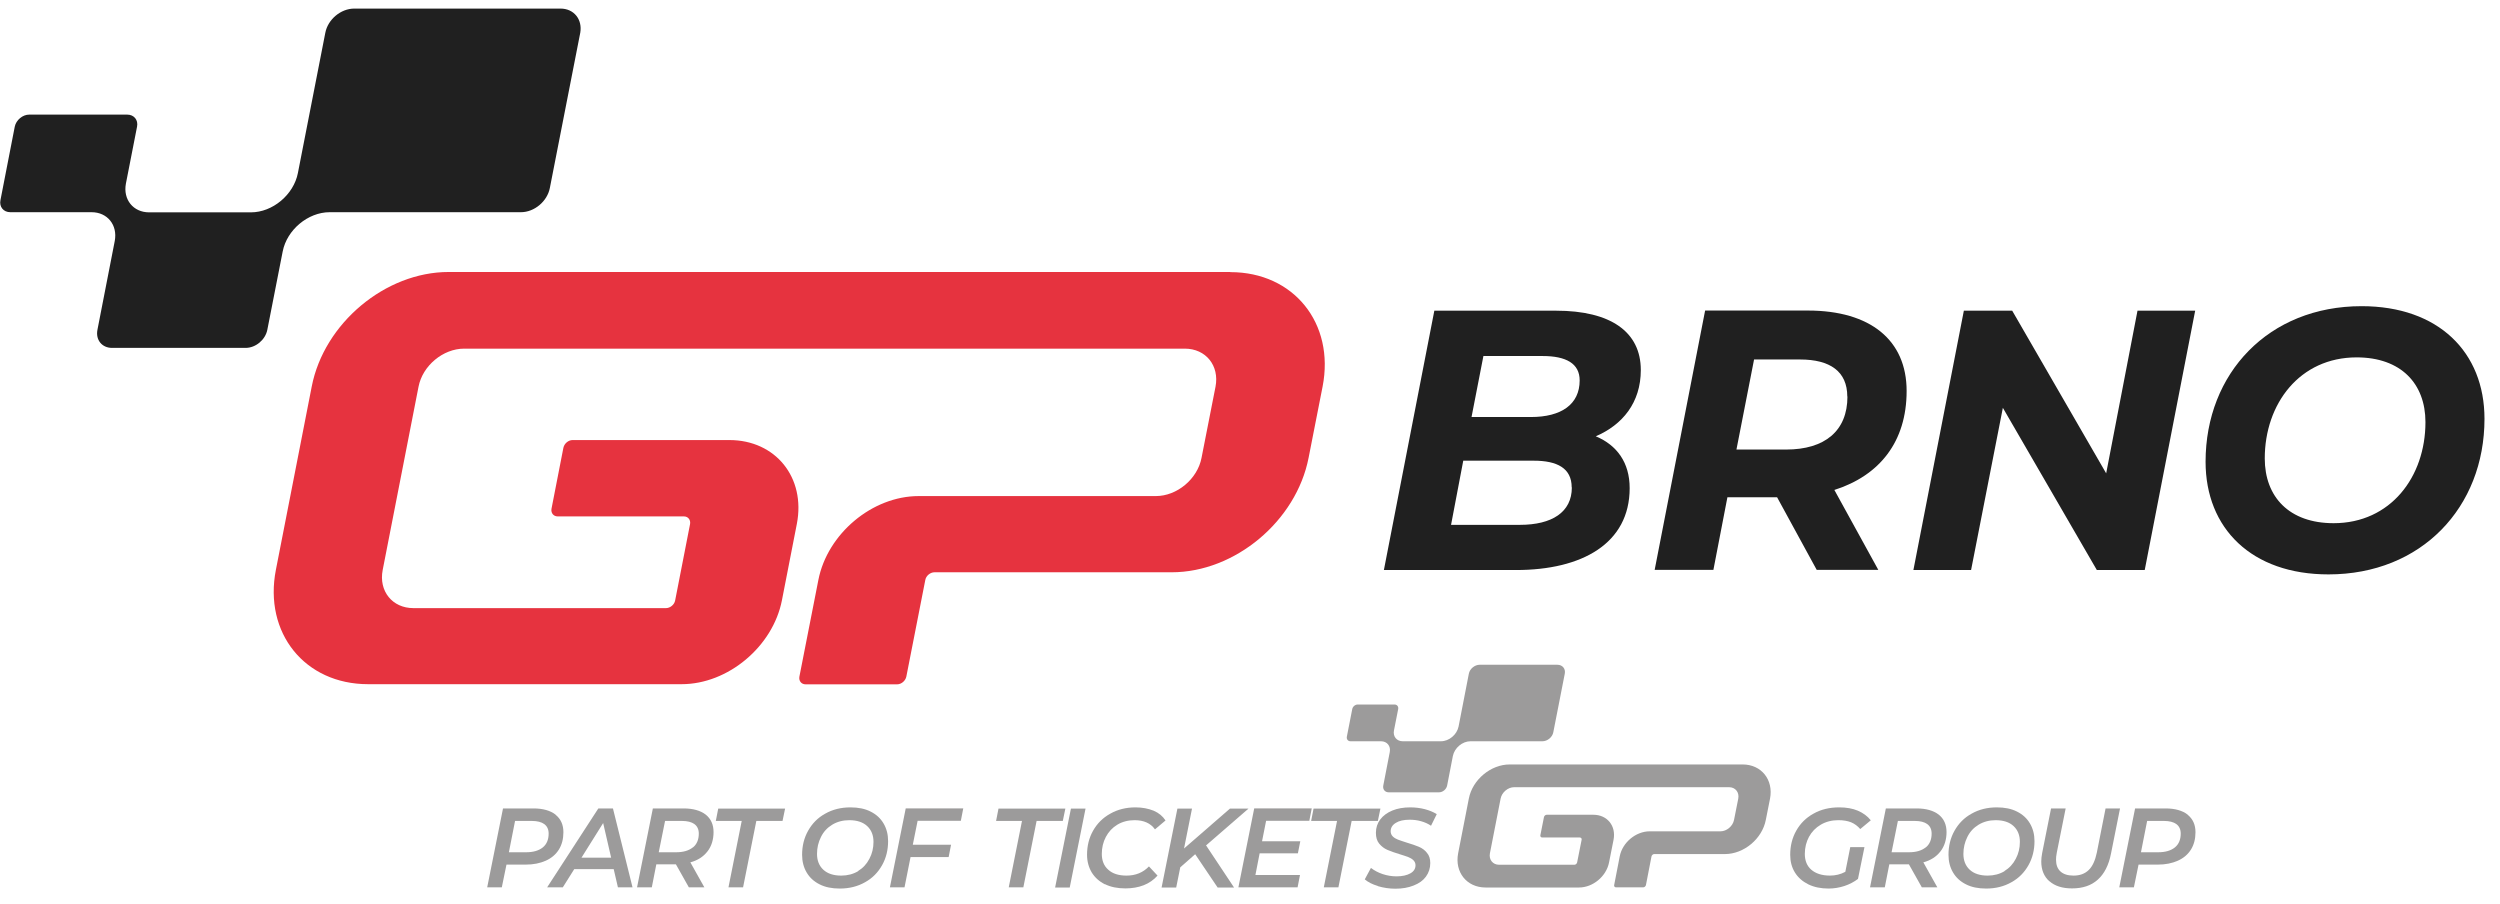 <?xml version="1.0" encoding="UTF-8"?><svg xmlns="http://www.w3.org/2000/svg" width="166" height="60" viewBox="0 0 166 60"><g id="a"><path d="M81.69,18.06H29.79c-4.2,0-8.27,3.4-9.09,7.6l-2.38,12.17c-.82,4.2,1.92,7.6,6.12,7.6h20.82c3.08,0,6.06-2.5,6.66-5.57l.99-5.07c.6-3.08-1.41-5.57-4.48-5.57h-10.41c-.28,0-.55.23-.61.51l-.79,4.05c-.05.28.13.51.41.51h8.38c.28,0,.46.23.41.51l-.99,5.07c-.05.28-.33.51-.61.51h-16.77c-1.4,0-2.31-1.13-2.04-2.53l2.38-12.17c.27-1.4,1.63-2.53,3.03-2.53h47.85c1.4,0,2.31,1.13,2.04,2.53l-.93,4.73c-.27,1.4-1.63,2.53-3.03,2.53h-15.75c-3.08,0-6.06,2.5-6.66,5.57l-1.26,6.42c-.05.28.13.51.41.51h6.08c.28,0,.55-.23.61-.51l1.26-6.42c.05-.28.33-.51.61-.51h15.75c4.2,0,8.27-3.4,9.09-7.6l.93-4.73c.82-4.2-1.92-7.6-6.12-7.6h-.01Z" fill="#e6333f"/><path d="M37.22.57h-13.7c-.89,0-1.75.72-1.92,1.61l-1.82,9.31c-.28,1.44-1.68,2.61-3.12,2.61h-6.76c-1.05,0-1.74-.85-1.54-1.91l.74-3.78c.09-.44-.2-.8-.65-.8H1.94c-.44,0-.87.36-.96.8L.03,13.29c-.09.44.2.8.65.8h5.4c1.05,0,1.74.85,1.54,1.91h0l-1.15,5.9c-.13.67.3,1.2.97,1.2h8.87c.67,0,1.31-.54,1.44-1.2l1.02-5.2c.28-1.44,1.68-2.61,3.12-2.61h12.7c.89,0,1.75-.72,1.92-1.61l2.02-10.31c.15-.88-.42-1.6-1.31-1.6Z" fill="#202020"/><path d="M108.21,32.41c0,3.69-3.18,5.44-7.54,5.44h-8.78l3.35-17.22h8.09c3.61,0,5.62,1.4,5.62,3.94,0,2.17-1.22,3.64-2.99,4.4,1.41.59,2.25,1.75,2.25,3.44ZM104.36,32.36c0-1.28-.98-1.77-2.51-1.77h-4.69l-.81,4.26h4.57c2.13,0,3.45-.84,3.45-2.48ZM98.5,23.63l-.79,4.06h3.95c2.01,0,3.23-.84,3.23-2.43,0-1.13-.91-1.62-2.46-1.62h-3.92Z" fill="#202020"/><path d="M121.8,32.53l2.92,5.31h-4.09l-2.63-4.82h-3.3l-.93,4.82h-3.9l3.35-17.22h6.82c4.16,0,6.56,1.97,6.56,5.34s-1.79,5.61-4.79,6.57ZM122.66,26.33c0-1.67-1.15-2.46-3.13-2.46h-3.06l-1.17,5.98h3.3c2.56,0,4.07-1.23,4.07-3.52Z" fill="#202020"/><path d="M145.76,20.63l-3.35,17.22h-3.18l-6.24-10.77-2.11,10.77h-3.83l3.35-17.22h3.21l6.24,10.8,2.08-10.8h3.83Z" fill="#202020"/><path d="M146.45,30.66c0-5.88,4.19-10.33,10.36-10.33,5.1,0,8.16,3.05,8.16,7.48,0,5.88-4.19,10.33-10.36,10.33-5.1,0-8.16-3.05-8.16-7.48ZM161.05,28.03c0-2.56-1.63-4.3-4.57-4.3-3.78,0-6.1,3.08-6.1,6.71,0,2.56,1.63,4.3,4.57,4.3,3.78,0,6.1-3.07,6.1-6.71Z" fill="#202020"/></g><g id="b"><path d="M103.41,44.14h-5.16c-.33,0-.66.27-.72.6l-.68,3.5h0c-.11.54-.63.98-1.17.98h-2.54c-.4,0-.66-.32-.58-.72h0s.28-1.42.28-1.42c.03-.17-.08-.3-.24-.3h-2.45c-.17,0-.33.14-.36.3l-.36,1.84c-.03.17.08.3.24.3h2.03c.4,0,.66.32.58.72h0s-.43,2.22-.43,2.22c-.05.25.11.45.36.45h3.34c.25,0,.49-.2.54-.45l.38-1.96c.11-.54.63-.98,1.17-.98h4.78c.33,0,.66-.27.72-.6l.76-3.88c.07-.33-.15-.6-.49-.6Z" fill="#9c9b9b"/><path d="M115.72,50.76h-15.48c-1.25,0-2.47,1.01-2.71,2.27l-.71,3.63c-.24,1.25.57,2.27,1.82,2.27h6.21c.92,0,1.81-.74,1.99-1.66l.3-1.51c.18-.92-.42-1.66-1.34-1.66h-3.1c-.08,0-.16.07-.18.15l-.24,1.21c-.02.08.04.15.12.15h2.5c.08,0,.14.07.12.15l-.3,1.51c-.02.08-.1.15-.18.15h-5c-.42,0-.69-.34-.61-.76l.71-3.63c.08-.42.49-.76.9-.76h14.27c.42,0,.69.34.61.76l-.28,1.41c-.08.42-.49.76-.9.76h-4.7c-.92,0-1.81.74-1.99,1.66l-.37,1.91c-.02.08.04.15.12.15h1.81c.08,0,.16-.07.18-.15l.37-1.91c.02-.08.1-.15.18-.15h4.7c1.25,0,2.47-1.01,2.71-2.27l.28-1.41c.24-1.25-.57-2.27-1.82-2.27Z" fill="#9c9b9b"/><path d="M67.88,54.51h-1.74l.16-.82h4.44l-.17.82h-1.74l-.88,4.41h-.97l.88-4.41Z" fill="#9c9b9b"/><path d="M71.11,53.69h.97l-1.05,5.24h-.97l1.05-5.24Z" fill="#9c9b9b"/><path d="M73.37,58.72c-.38-.19-.67-.45-.88-.79-.2-.34-.31-.73-.31-1.17,0-.59.13-1.12.4-1.6.27-.48.65-.86,1.14-1.13.49-.28,1.05-.42,1.68-.42.45,0,.85.08,1.2.22.35.15.61.37.79.65l-.7.59c-.29-.41-.75-.61-1.35-.61-.43,0-.82.1-1.15.3-.33.2-.58.47-.76.81-.18.34-.27.72-.27,1.13,0,.44.14.8.43,1.05.28.26.69.39,1.21.39.6,0,1.1-.2,1.49-.61l.57.61c-.25.28-.56.5-.92.64-.36.14-.77.21-1.21.21-.52,0-.98-.09-1.36-.28Z" fill="#9c9b9b"/><path d="M80.08,56.13l1.86,2.8h-1.09l-1.49-2.21-.99.87-.27,1.34h-.97l1.05-5.24h.97l-.53,2.65,3.05-2.65h1.23l-2.8,2.43h-.02Z" fill="#9c9b9b"/><path d="M84.07,54.5l-.27,1.36h2.54l-.16.8h-2.54l-.28,1.44h2.96l-.16.82h-3.93l1.05-5.24h3.82l-.16.82h-2.86Z" fill="#9c9b9b"/><path d="M88.8,54.51h-1.74l.16-.82h4.44l-.17.82h-1.74l-.88,4.41h-.97l.88-4.41Z" fill="#9c9b9b"/><path d="M91.49,58.83c-.37-.11-.66-.26-.87-.44l.41-.76c.22.17.48.31.78.41s.61.15.92.15c.38,0,.69-.07.92-.2.23-.13.34-.31.34-.54,0-.13-.05-.24-.14-.33s-.21-.16-.34-.21c-.14-.05-.33-.12-.57-.19-.34-.1-.61-.2-.82-.29-.21-.09-.39-.23-.54-.41s-.22-.42-.22-.72c0-.34.1-.64.29-.89.19-.25.46-.45.8-.59.34-.14.74-.21,1.19-.21.34,0,.66.04.97.12.3.08.57.19.79.33l-.38.77c-.19-.13-.41-.23-.66-.3-.24-.07-.5-.1-.76-.1-.39,0-.7.07-.92.21-.23.14-.34.33-.34.56,0,.13.05.25.14.34.09.09.21.16.34.21.14.05.33.12.59.2.33.1.6.19.81.28s.39.22.53.4c.15.17.22.4.22.68,0,.34-.1.64-.29.9s-.46.45-.82.59c-.35.14-.75.21-1.21.21-.4,0-.79-.06-1.16-.17Z" fill="#9c9b9b"/><path d="M36.89,54.1c.35.28.52.67.52,1.16,0,.44-.1.83-.3,1.15-.2.32-.49.57-.87.74-.38.17-.82.26-1.33.26h-1.28l-.31,1.51h-.97l1.05-5.24h2.02c.63,0,1.12.14,1.47.41ZM36.04,56.27c.26-.21.39-.52.39-.92,0-.28-.1-.49-.29-.63s-.47-.21-.83-.21h-1.11l-.41,2.08h1.15c.47,0,.84-.11,1.1-.32Z" fill="#9c9b9b"/><path d="M40.76,57.71h-2.63l-.76,1.21h-1.04l3.4-5.24h.97l1.3,5.24h-.97l-.28-1.21ZM40.58,56.95l-.53-2.3-1.44,2.3h1.98Z" fill="#9c9b9b"/><path d="M46.97,56.54c-.27.35-.65.59-1.13.72l.93,1.66h-1.03l-.86-1.53h-1.3l-.3,1.53h-.98l1.05-5.24h2.04c.63,0,1.12.14,1.47.41.35.28.52.67.52,1.16s-.13.93-.4,1.28ZM46.01,56.27c.26-.21.39-.52.39-.92,0-.28-.1-.49-.29-.63s-.47-.21-.83-.21h-1.12l-.42,2.08h1.16c.47,0,.84-.11,1.1-.32Z" fill="#9c9b9b"/><path d="M49.27,54.51h-1.74l.16-.82h4.44l-.17.82h-1.74l-.88,4.41h-.97l.88-4.41Z" fill="#9c9b9b"/><path d="M54.42,58.72c-.38-.19-.66-.45-.86-.79s-.3-.73-.3-1.17c0-.59.13-1.12.4-1.6.27-.48.64-.86,1.13-1.13.49-.28,1.05-.42,1.68-.42.52,0,.97.09,1.34.28.38.19.66.45.86.79.2.34.3.73.3,1.17,0,.59-.13,1.12-.4,1.6s-.64.86-1.13,1.13c-.49.28-1.05.42-1.68.42-.52,0-.97-.09-1.34-.28ZM56.97,57.84c.33-.2.58-.47.76-.82.18-.34.27-.71.27-1.12,0-.44-.14-.79-.42-1.05-.28-.26-.68-.39-1.19-.39-.42,0-.8.1-1.13.3-.33.2-.58.47-.75.82-.17.34-.26.71-.26,1.12,0,.44.14.79.42,1.05.28.26.68.39,1.19.39.42,0,.8-.1,1.13-.3Z" fill="#9c9b9b"/><path d="M60.93,54.5l-.32,1.59h2.54l-.16.82h-2.53l-.4,2.01h-.97l1.05-5.24h3.82l-.16.82h-2.85Z" fill="#9c9b9b"/><path d="M122.88,56.25h.92l-.43,2.11c-.26.2-.57.36-.9.47-.34.11-.69.17-1.05.17-.51,0-.96-.09-1.35-.28-.38-.19-.68-.45-.89-.79s-.31-.73-.31-1.17c0-.59.13-1.12.4-1.6.27-.48.65-.86,1.14-1.13.49-.28,1.06-.42,1.71-.42.47,0,.89.07,1.24.22.35.15.64.36.86.64l-.7.58c-.17-.2-.37-.35-.61-.45-.23-.09-.51-.14-.84-.14-.44,0-.83.1-1.17.3-.34.2-.6.47-.78.8s-.28.72-.28,1.14c0,.44.14.8.43,1.05s.7.39,1.24.39c.36,0,.7-.08,1.02-.25l.33-1.65Z" fill="#9c9b9b"/><path d="M128.84,56.54c-.27.35-.65.59-1.13.72l.93,1.66h-1.03l-.86-1.53h-1.3l-.3,1.53h-.98l1.05-5.24h2.04c.63,0,1.12.14,1.47.41.35.28.52.67.52,1.16s-.13.93-.4,1.28ZM127.87,56.27c.26-.21.39-.52.39-.92,0-.28-.1-.49-.29-.63s-.47-.21-.83-.21h-1.12l-.42,2.08h1.16c.47,0,.84-.11,1.1-.32Z" fill="#9c9b9b"/><path d="M130.54,58.72c-.38-.19-.66-.45-.86-.79s-.3-.73-.3-1.17c0-.59.13-1.12.4-1.6.27-.48.64-.86,1.13-1.13.49-.28,1.05-.42,1.68-.42.52,0,.97.09,1.34.28.38.19.66.45.86.79.2.34.3.73.3,1.17,0,.59-.13,1.12-.4,1.6s-.64.86-1.13,1.13c-.49.28-1.05.42-1.68.42-.52,0-.97-.09-1.34-.28ZM133.09,57.84c.33-.2.58-.47.76-.82.18-.34.27-.71.27-1.12,0-.44-.14-.79-.42-1.05-.28-.26-.68-.39-1.19-.39-.42,0-.8.1-1.13.3-.33.2-.58.47-.75.82-.17.34-.26.71-.26,1.12,0,.44.14.79.42,1.05.28.26.68.39,1.19.39.42,0,.8-.1,1.13-.3Z" fill="#9c9b9b"/><path d="M136.08,58.52c-.36-.32-.54-.76-.54-1.32,0-.16.02-.35.06-.56l.59-2.96h.97l-.59,2.94c-.04.2-.05.35-.05.46,0,.35.1.61.3.79.2.18.49.27.86.27.42,0,.75-.12,1.01-.37.25-.24.43-.63.54-1.16l.58-2.93h.96l-.6,3c-.15.77-.45,1.35-.88,1.73-.43.39-1,.58-1.71.58-.64,0-1.14-.16-1.5-.48Z" fill="#9c9b9b"/><path d="M145.26,54.1c.35.28.52.67.52,1.16,0,.44-.1.83-.3,1.15-.2.32-.49.57-.87.74-.38.17-.82.26-1.33.26h-1.28l-.31,1.51h-.97l1.05-5.24h2.02c.63,0,1.12.14,1.47.41ZM144.41,56.27c.26-.21.39-.52.39-.92,0-.28-.1-.49-.29-.63s-.47-.21-.83-.21h-1.11l-.41,2.08h1.15c.47,0,.84-.11,1.1-.32Z" fill="#9c9b9b"/></g></svg>
